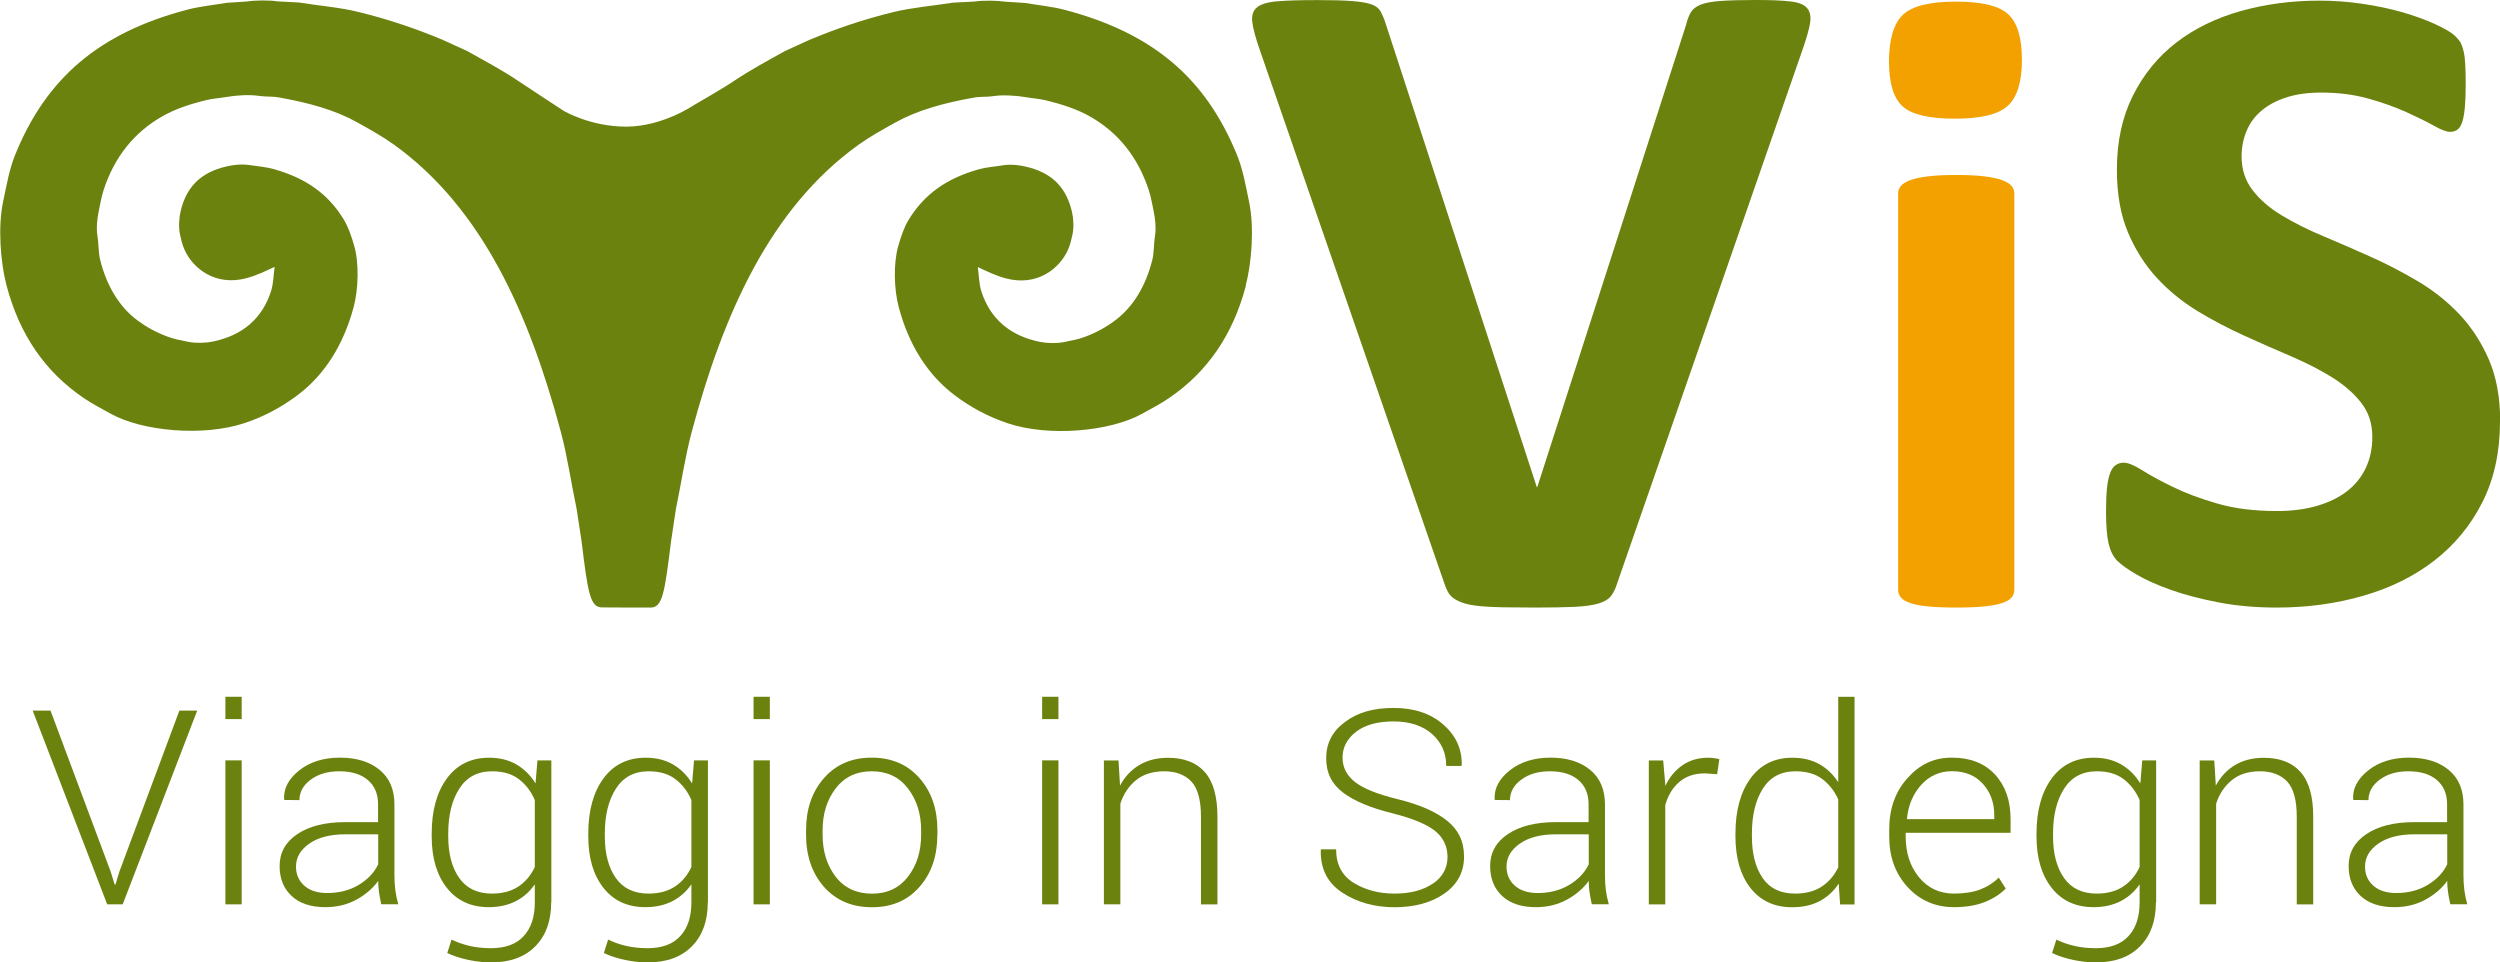<?xml version="1.0" encoding="UTF-8"?>
<svg xmlns="http://www.w3.org/2000/svg" id="Livello_2" viewBox="0 0 311.33 119.86">
  <defs>
    <style>.cls-1{fill:#f3a100;}.cls-2{fill:#6b820e;}</style>
  </defs>
  <g id="Livello_1-2">
    <path class="cls-1" d="m251.8,7.38c0,2.79-.59,4.73-1.77,5.8-1.18,1.07-3.37,1.6-6.57,1.6s-5.41-.51-6.54-1.55c-1.12-1.03-1.68-2.89-1.68-5.58s.58-4.73,1.74-5.82c1.16-1.08,3.36-1.63,6.59-1.63s5.37.52,6.51,1.57c1.14,1.05,1.71,2.92,1.71,5.6h0Z"></path>
    <path class="cls-1" d="m250.85,73.44c0,.37-.12.7-.35.97-.23.28-.62.51-1.18.69-.55.19-1.29.32-2.21.42-.92.09-2.08.14-3.5.14s-2.58-.05-3.5-.14c-.92-.09-1.66-.23-2.21-.42-.55-.18-.95-.41-1.17-.69-.23-.28-.35-.6-.35-.97V24.12c0-.37.11-.69.35-.97.23-.28.62-.51,1.17-.72.55-.2,1.29-.36,2.21-.47.92-.11,2.08-.17,3.5-.17s2.58.06,3.5.17c.92.11,1.66.27,2.21.47.55.21.95.44,1.18.72.23.28.35.6.35.97v49.32h0Z"></path>
    <path class="cls-2" d="m201.39,72.64c-.2.66-.46,1.19-.78,1.6-.32.4-.84.71-1.56.92-.72.21-1.69.35-2.93.41-1.23.06-2.85.09-4.84.09-1.59,0-2.96-.01-4.09-.03-1.14-.02-2.11-.07-2.9-.15-.79-.08-1.44-.19-1.94-.35-.5-.16-.92-.35-1.26-.58-.34-.23-.6-.51-.78-.84-.18-.33-.35-.75-.51-1.25L156.82,6.03c-.48-1.39-.77-2.49-.87-3.3-.1-.81.1-1.42.6-1.82.49-.4,1.34-.66,2.53-.75,1.19-.1,2.86-.15,5-.15,1.83,0,3.26.04,4.29.12,1.03.08,1.83.21,2.38.4.56.19.95.48,1.16.87.22.39.43.87.62,1.45l18.85,57.81h.06L209.96,3.13c.16-.66.36-1.19.6-1.59.24-.41.65-.72,1.22-.96.58-.23,1.41-.38,2.48-.46,1.08-.08,2.55-.12,4.43-.12s3.25.06,4.27.18c1.02.11,1.71.39,2.09.84.38.45.49,1.07.36,1.88-.14.81-.45,1.89-.92,3.24l-23.1,66.5h0Z"></path>
    <path class="cls-2" d="m311.33,52.47c0,3.84-.74,7.2-2.21,10.1-1.47,2.9-3.47,5.31-5.98,7.25-2.51,1.94-5.45,3.4-8.83,4.37-3.37.98-6.96,1.47-10.79,1.47-2.59,0-5.01-.21-7.23-.64-2.22-.43-4.19-.94-5.89-1.54-1.7-.6-3.12-1.23-4.27-1.9-1.14-.66-1.96-1.24-2.46-1.74-.5-.51-.86-1.21-1.08-2.13-.21-.91-.32-2.23-.32-3.94,0-1.16.03-2.13.11-2.91.08-.78.2-1.41.38-1.9.18-.48.4-.83.7-1.03.29-.21.63-.31,1.02-.31.54,0,1.3.32,2.29.94.98.62,2.25,1.31,3.8,2.07,1.55.76,3.39,1.45,5.53,2.07,2.15.63,4.63.94,7.45.94,1.85,0,3.51-.21,4.98-.64,1.47-.43,2.72-1.03,3.74-1.82,1.02-.78,1.8-1.75,2.35-2.91.54-1.15.81-2.44.81-3.86,0-1.65-.46-3.07-1.39-4.26-.93-1.18-2.13-2.23-3.62-3.16-1.48-.92-3.17-1.78-5.06-2.6-1.89-.81-3.84-1.66-5.84-2.57-2-.9-3.95-1.93-5.84-3.07-1.89-1.15-3.58-2.52-5.06-4.12-1.48-1.6-2.69-3.49-3.61-5.67-.93-2.18-1.39-4.79-1.39-7.84,0-3.5.67-6.57,2-9.22,1.33-2.65,3.13-4.85,5.4-6.6,2.27-1.75,4.94-3.05,8.01-3.92,3.08-.86,6.34-1.3,9.79-1.3,1.78,0,3.56.13,5.35.39,1.78.26,3.44.61,4.99,1.05,1.55.45,2.92.95,4.12,1.5,1.2.56,1.99,1.02,2.38,1.39.39.37.65.69.79.95.13.26.25.6.35,1.03.1.43.17.97.2,1.62.04.65.06,1.46.06,2.43,0,1.08-.03,2-.09,2.74-.06.75-.16,1.36-.29,1.85-.14.48-.33.84-.58,1.06-.25.22-.59.33-1.01.33s-1.11-.26-2.03-.78c-.93-.52-2.07-1.08-3.42-1.69-1.35-.61-2.92-1.17-4.7-1.67-1.78-.5-3.73-.75-5.86-.75-1.67,0-3.12.2-4.35.6-1.24.4-2.28.95-3.11,1.66-.83.7-1.45,1.55-1.86,2.54-.41.99-.61,2.04-.61,3.14,0,1.62.45,3.02,1.36,4.2.91,1.19,2.12,2.24,3.65,3.16,1.53.92,3.25,1.79,5.18,2.59,1.93.81,3.9,1.67,5.91,2.57,2.01.9,3.98,1.93,5.91,3.07,1.93,1.15,3.64,2.52,5.15,4.12,1.5,1.6,2.72,3.48,3.65,5.64.93,2.16,1.39,4.71,1.39,7.64h0Z"></path>
    <path class="cls-2" d="m155.16,35.55c-1.63,6.21-4.85,10.8-9.59,14.03-1.06.73-2.19,1.3-3.35,1.95-3.97,2.21-11.6,2.9-16.73,1.18-2.54-.86-4.64-2.02-6.55-3.45-3.44-2.58-5.78-6.34-7.02-11.02-.58-2.18-.69-5.42-.05-7.64.34-1.16.72-2.32,1.31-3.27,1.93-3.13,4.63-5.08,8.65-6.23.98-.28,2-.34,3.11-.52,1.18-.19,2.55.07,3.42.33,2.83.82,4.45,2.57,5.13,5.45.19.8.26,1.96.07,2.84-.14.66-.29,1.29-.54,1.86-1.05,2.4-3.86,4.62-7.71,3.62-1.34-.35-2.41-.9-3.52-1.41h-.02c.15,1.12.15,2.09.44,3.01,1.08,3.36,3.5,5.53,7.32,6.3.86.17,2.08.2,2.98.02.88-.18,1.76-.34,2.54-.63,1.43-.53,2.68-1.21,3.79-2.05,2.33-1.73,3.86-4.37,4.66-7.56.24-.98.16-1.93.34-3.03.15-.91.02-2.09-.15-2.91-.2-.96-.35-1.9-.64-2.77-1.35-4.09-3.8-7.16-7.34-9.16-1.59-.9-3.46-1.51-5.47-2-.79-.19-1.57-.23-2.44-.38-1.16-.2-2.82-.33-4.09-.14-.87.13-1.66.04-2.46.19-3.74.67-6.97,1.55-9.76,3.1-1.62.9-3.16,1.75-4.61,2.79-10.98,7.9-16.82,21.07-20.74,35.74-.83,3.1-1.29,6.34-1.97,9.61-.2,1.35-.41,2.71-.61,4.06-.79,6.42-1.07,8.23-2.56,8.2-6.02,0-.02,0-6.01-.02-1.49.03-1.78-1.78-2.56-8.2-.21-1.35-.41-2.71-.62-4.06-.69-3.26-1.14-6.51-1.97-9.61-3.93-14.67-9.77-27.83-20.75-35.74-1.45-1.04-2.99-1.89-4.61-2.8-2.79-1.55-6.01-2.43-9.76-3.1-.8-.15-1.59-.06-2.46-.19-1.27-.19-2.94-.06-4.09.14-.86.15-1.64.18-2.44.38-2.01.48-3.88,1.1-5.47,2-3.54,2-6,5.08-7.34,9.16-.29.88-.44,1.81-.64,2.77-.17.82-.3,2.01-.15,2.91.18,1.1.1,2.05.34,3.03.79,3.19,2.33,5.84,4.65,7.57,1.12.83,2.36,1.51,3.8,2.04.78.29,1.66.46,2.54.63.9.18,2.12.15,2.98-.02,3.82-.77,6.24-2.94,7.32-6.3.29-.92.29-1.89.44-3.01h-.02c-1.12.51-2.18,1.06-3.52,1.41-3.85,1.01-6.67-1.22-7.71-3.62-.25-.57-.4-1.2-.54-1.86-.18-.88-.11-2.04.08-2.84.67-2.88,2.3-4.63,5.12-5.45.88-.26,2.25-.51,3.42-.33,1.11.17,2.13.24,3.11.52,4.02,1.15,6.72,3.09,8.65,6.23.58.95.97,2.1,1.31,3.27.64,2.22.53,5.46-.05,7.64-1.25,4.68-3.58,8.44-7.02,11.02-1.92,1.43-4.01,2.6-6.55,3.45-5.14,1.72-12.76,1.04-16.73-1.18-1.17-.65-2.29-1.23-3.35-1.95-4.74-3.23-7.96-7.82-9.59-14.03-.74-2.8-1.09-7.22-.42-10.41.44-2.07.77-4.04,1.5-5.83C5.78,9.68,12.38,4.08,23.34,1.2c1.52-.4,3.19-.56,4.88-.85.83-.06,1.66-.11,2.49-.16,1.01-.16,2.81-.19,3.84-.02.89.05,1.79.09,2.68.14,2.6.42,5.06.6,7.41,1.18,3.81.93,7.27,2.12,10.55,3.5.99.46,1.99.91,2.98,1.36,2.15,1.2,4.27,2.33,6.26,3.66,1.59,1.07,5.78,3.8,5.78,3.8,0,0,3.3,1.96,7.75,1.96,4.57,0,8.45-2.68,8.45-2.68,0,0,3.48-1.99,5.07-3.06,1.99-1.33,4.11-2.47,6.26-3.67.99-.45,1.99-.91,2.98-1.36,3.27-1.38,6.74-2.57,10.54-3.5,2.35-.57,4.82-.76,7.42-1.17.89-.05,1.79-.09,2.68-.14,1.04-.16,2.83-.13,3.84.02.83.06,1.66.11,2.49.16,1.69.29,3.36.45,4.88.85,10.97,2.88,17.57,8.48,21.48,18.09.73,1.79,1.07,3.75,1.5,5.83.67,3.19.32,7.61-.42,10.41h0Z"></path>
    <polygon class="cls-2" points="6.29 88.49 4.07 88.49 13.35 112.62 15.28 112.62 24.56 88.49 22.34 88.49 14.87 108.54 14.38 110.15 14.28 110.15 13.78 108.54 6.29 88.49 6.29 88.49"></polygon>
    <polygon class="cls-2" points="30.1 94.69 28.07 94.69 28.07 112.62 30.1 112.62 30.1 94.69 30.1 94.69"></polygon>
    <polygon class="cls-2" points="30.1 86.77 28.07 86.77 28.07 89.55 30.1 89.55 30.1 86.77 30.1 86.77"></polygon>
    <path class="cls-2" d="m49.6,112.62c-.17-.59-.29-1.18-.37-1.77-.07-.6-.11-1.21-.11-1.84v-8.82c0-1.88-.62-3.32-1.86-4.33-1.24-1.01-2.88-1.51-4.92-1.51s-3.74.53-5.07,1.58c-1.33,1.06-1.96,2.25-1.89,3.59l.03.1,1.88.02c0-1.01.47-1.86,1.41-2.55.94-.7,2.12-1.04,3.55-1.04,1.53,0,2.71.36,3.56,1.09.85.73,1.27,1.73,1.27,3.02v2.22h-4.08c-2.51,0-4.5.5-5.97,1.49-1.48.99-2.21,2.32-2.21,3.98,0,1.56.5,2.8,1.5,3.73,1,.93,2.4,1.39,4.2,1.39,1.42,0,2.71-.31,3.85-.93,1.14-.62,2.05-1.4,2.73-2.34,0,.45.03.9.09,1.34.06.44.15.97.29,1.57h2.14Zm-2.51-4.97c-.5,1.04-1.32,1.89-2.44,2.56-1.13.67-2.43,1-3.9,1-1.22,0-2.17-.31-2.86-.92-.69-.61-1.03-1.41-1.03-2.38,0-1.14.56-2.09,1.67-2.86,1.11-.77,2.59-1.15,4.45-1.15h4.12v3.75h0Z"></path>
    <path class="cls-2" d="m68.66,112.39v-17.7h-1.73l-.24,2.87c-.63-1.02-1.42-1.8-2.38-2.36-.96-.56-2.09-.84-3.4-.84-2.24,0-4,.86-5.26,2.58-1.26,1.72-1.89,4.01-1.89,6.87v.35c0,2.67.63,4.81,1.89,6.41,1.26,1.6,3,2.4,5.22,2.4,1.28,0,2.39-.25,3.35-.74.96-.49,1.75-1.19,2.38-2.1v2.25c0,1.79-.46,3.19-1.38,4.19-.92,1.01-2.28,1.51-4.08,1.51-.92,0-1.79-.09-2.6-.27-.81-.18-1.58-.45-2.31-.8l-.53,1.67c.75.36,1.63.65,2.63.86,1,.21,1.95.31,2.84.31,2.35,0,4.18-.67,5.5-2.01,1.32-1.34,1.97-3.16,1.97-5.47h0Zm-2.05-4.44c-.48,1.04-1.16,1.85-2.04,2.44-.88.59-1.99.89-3.31.89-1.8,0-3.16-.65-4.07-1.94-.91-1.29-1.37-3.02-1.37-5.19v-.35c0-2.29.46-4.15,1.38-5.59.92-1.44,2.28-2.16,4.08-2.16,1.38,0,2.5.33,3.36,1,.86.67,1.51,1.53,1.96,2.58v8.32h0Z"></path>
    <path class="cls-2" d="m88.16,112.39v-17.7h-1.73l-.24,2.87c-.63-1.02-1.42-1.8-2.38-2.36-.96-.56-2.09-.84-3.4-.84-2.24,0-4,.86-5.26,2.58-1.26,1.72-1.89,4.01-1.89,6.87v.35c0,2.67.63,4.81,1.89,6.41,1.26,1.6,3,2.4,5.22,2.4,1.28,0,2.39-.25,3.35-.74.96-.49,1.75-1.19,2.38-2.1v2.25c0,1.79-.46,3.19-1.38,4.19-.92,1.01-2.28,1.51-4.08,1.51-.92,0-1.79-.09-2.6-.27-.81-.18-1.58-.45-2.31-.8l-.53,1.67c.75.36,1.63.65,2.63.86,1,.21,1.95.31,2.84.31,2.35,0,4.18-.67,5.5-2.01,1.32-1.34,1.97-3.16,1.97-5.47h0Zm-2.05-4.44c-.48,1.04-1.16,1.85-2.04,2.44-.88.59-1.99.89-3.31.89-1.8,0-3.16-.65-4.07-1.94-.91-1.29-1.37-3.02-1.37-5.19v-.35c0-2.29.46-4.15,1.38-5.59.92-1.44,2.28-2.16,4.08-2.16,1.38,0,2.5.33,3.36,1,.86.67,1.51,1.53,1.96,2.58v8.32h0Z"></path>
    <polygon class="cls-2" points="95.87 94.69 93.84 94.69 93.84 112.62 95.87 112.62 95.87 94.69 95.87 94.69"></polygon>
    <polygon class="cls-2" points="95.87 86.77 93.84 86.77 93.84 89.55 95.87 89.55 95.87 86.77 95.87 86.77"></polygon>
    <path class="cls-2" d="m116.74,103.94v-.55c0-2.64-.75-4.81-2.24-6.5-1.49-1.69-3.48-2.54-5.95-2.54s-4.44.85-5.93,2.54c-1.49,1.69-2.24,3.86-2.24,6.5v.55c0,2.65.75,4.82,2.24,6.51,1.49,1.68,3.48,2.53,5.96,2.53s4.44-.84,5.92-2.53c1.49-1.68,2.23-3.85,2.23-6.51h0Zm-2.03,0c0,2.08-.54,3.82-1.63,5.23-1.09,1.41-2.58,2.12-4.49,2.12s-3.45-.71-4.53-2.12c-1.08-1.41-1.62-3.16-1.62-5.23v-.55c0-2.04.54-3.77,1.62-5.2,1.08-1.42,2.58-2.14,4.5-2.14s3.42.71,4.51,2.14c1.09,1.42,1.64,3.16,1.64,5.2v.55h0Z"></path>
    <polygon class="cls-2" points="131.81 94.69 129.78 94.69 129.78 112.62 131.81 112.62 131.81 94.69 131.81 94.69"></polygon>
    <polygon class="cls-2" points="131.81 86.77 129.78 86.77 129.78 89.55 131.81 89.55 131.81 86.77 131.81 86.77"></polygon>
    <path class="cls-2" d="m137.47,94.69v17.93h2.05v-12.54c.4-1.22,1.05-2.19,1.96-2.93.91-.74,2.08-1.1,3.51-1.1s2.58.43,3.38,1.28c.79.85,1.19,2.31,1.19,4.37v10.93h2.05v-10.92c0-2.52-.52-4.37-1.57-5.56-1.05-1.19-2.58-1.78-4.58-1.78-1.38,0-2.57.3-3.58.9-1.01.6-1.81,1.46-2.4,2.56l-.19-3.13h-1.81Z"></path>
    <path class="cls-2" d="m178.45,110.02c-1.21.84-2.81,1.26-4.78,1.26s-3.66-.45-5.11-1.35c-1.45-.9-2.17-2.29-2.17-4.16h-1.88l-.03.1c-.06,2.32.84,4.09,2.69,5.3,1.85,1.21,4.02,1.81,6.5,1.81s4.59-.57,6.21-1.71c1.62-1.14,2.44-2.67,2.44-4.59s-.7-3.33-2.09-4.46c-1.4-1.13-3.43-2.02-6.11-2.68-2.54-.62-4.33-1.33-5.37-2.15-1.04-.81-1.56-1.83-1.56-3.04,0-1.28.56-2.35,1.68-3.22,1.12-.86,2.68-1.29,4.67-1.29s3.61.52,4.79,1.56c1.18,1.04,1.77,2.36,1.77,3.98h1.88l.05-.1c.05-1.99-.72-3.67-2.29-5.05-1.57-1.38-3.64-2.07-6.2-2.07s-4.48.58-6.04,1.74c-1.57,1.16-2.35,2.66-2.35,4.51s.7,3.23,2.1,4.29c1.4,1.06,3.46,1.92,6.19,2.59,2.52.64,4.28,1.38,5.3,2.21,1.01.83,1.52,1.91,1.52,3.22,0,1.38-.61,2.49-1.82,3.33h0Z"></path>
    <path class="cls-2" d="m200.35,112.62c-.17-.59-.29-1.18-.37-1.77-.07-.6-.11-1.21-.11-1.84v-8.82c0-1.88-.62-3.32-1.86-4.33-1.24-1.01-2.88-1.51-4.92-1.51s-3.74.53-5.07,1.58c-1.33,1.06-1.96,2.25-1.89,3.59l.03.1,1.88.02c0-1.01.47-1.86,1.41-2.55.94-.7,2.12-1.04,3.55-1.04,1.53,0,2.71.36,3.56,1.09.85.73,1.27,1.73,1.27,3.02v2.22h-4.08c-2.51,0-4.5.5-5.97,1.49-1.48.99-2.21,2.32-2.21,3.98,0,1.56.5,2.8,1.5,3.73,1,.93,2.4,1.39,4.2,1.39,1.42,0,2.71-.31,3.85-.93,1.14-.62,2.05-1.4,2.73-2.34,0,.45.03.9.09,1.34.06.44.15.97.29,1.57h2.14Zm-2.51-4.97c-.5,1.04-1.32,1.89-2.44,2.56-1.13.67-2.43,1-3.9,1-1.22,0-2.17-.31-2.86-.92-.69-.61-1.03-1.41-1.03-2.38,0-1.14.56-2.09,1.67-2.86,1.11-.77,2.6-1.15,4.45-1.15h4.12v3.75h0Z"></path>
    <path class="cls-2" d="m214.11,94.54c-.16-.04-.36-.09-.61-.12-.25-.04-.5-.06-.76-.06-1.24,0-2.31.31-3.21.93-.9.62-1.62,1.48-2.15,2.59v-.2l-.26-2.98h-1.79v17.93h2.05v-12.38c.35-1.23.94-2.19,1.77-2.89.83-.7,1.88-1.05,3.17-1.05l1.52.1.27-1.86h0Z"></path>
    <path class="cls-2" d="m230.95,112.62v-25.85h-2.03v10.64c-.63-.97-1.41-1.72-2.36-2.25-.95-.53-2.06-.8-3.35-.8-2.23,0-3.97.86-5.22,2.58-1.25,1.72-1.87,4.01-1.87,6.87v.35c0,2.68.62,4.83,1.87,6.42,1.25,1.6,2.98,2.4,5.19,2.4,1.31,0,2.45-.25,3.42-.76.97-.51,1.76-1.24,2.38-2.19l.17,2.6h1.81Zm-2.03-4.61c-.49,1.02-1.18,1.82-2.06,2.4-.88.58-1.99.87-3.31.87-1.8,0-3.15-.64-4.04-1.93-.89-1.29-1.34-3.02-1.34-5.19v-.35c0-2.3.45-4.16,1.36-5.6.91-1.44,2.26-2.16,4.06-2.16,1.38,0,2.5.32,3.35.97.85.65,1.52,1.5,1.98,2.54v8.46h0Z"></path>
    <path class="cls-2" d="m250.38,103.7v-1.69c0-2.32-.65-4.18-1.95-5.57-1.3-1.39-3.08-2.09-5.35-2.09s-4.01.85-5.53,2.54c-1.52,1.69-2.28,3.82-2.28,6.38v.91c0,2.54.77,4.64,2.3,6.3,1.53,1.66,3.46,2.49,5.77,2.49,1.47,0,2.74-.21,3.8-.63,1.07-.42,1.95-.98,2.64-1.69l-.87-1.36c-.64.64-1.41,1.13-2.31,1.48-.9.34-1.99.51-3.26.51-1.8,0-3.25-.68-4.36-2.03-1.11-1.36-1.66-3.04-1.66-5.06v-.48h13.06Zm-2.03-1.69h-10.84l-.03-.08c.17-1.69.77-3.09,1.79-4.21,1.03-1.12,2.3-1.68,3.81-1.68,1.62,0,2.9.52,3.85,1.57.95,1.05,1.42,2.35,1.42,3.9v.5h0Z"></path>
    <path class="cls-2" d="m268.51,112.39v-17.7h-1.73l-.24,2.87c-.63-1.02-1.42-1.8-2.38-2.36-.96-.56-2.09-.84-3.4-.84-2.24,0-4,.86-5.26,2.58-1.26,1.72-1.89,4.01-1.89,6.87v.35c0,2.67.63,4.81,1.89,6.41,1.26,1.6,3,2.4,5.22,2.4,1.28,0,2.39-.25,3.35-.74.96-.49,1.75-1.19,2.38-2.1v2.25c0,1.79-.46,3.19-1.38,4.19-.92,1.01-2.28,1.51-4.08,1.51-.92,0-1.79-.09-2.6-.27-.81-.18-1.58-.45-2.31-.8l-.53,1.67c.75.36,1.63.65,2.63.86,1,.21,1.95.31,2.84.31,2.35,0,4.18-.67,5.49-2.01,1.32-1.34,1.97-3.16,1.97-5.47h0Zm-2.05-4.44c-.48,1.04-1.16,1.85-2.04,2.44-.88.59-1.99.89-3.31.89-1.8,0-3.16-.65-4.07-1.94-.91-1.29-1.37-3.02-1.37-5.19v-.35c0-2.29.46-4.15,1.38-5.59.92-1.44,2.28-2.16,4.08-2.16,1.38,0,2.5.33,3.36,1,.86.67,1.51,1.53,1.96,2.58v8.32h0Z"></path>
    <path class="cls-2" d="m273.93,94.69v17.93h2.05v-12.54c.4-1.22,1.05-2.19,1.96-2.93.91-.74,2.08-1.1,3.51-1.1s2.58.43,3.38,1.28c.79.85,1.19,2.31,1.19,4.37v10.93h2.05v-10.92c0-2.52-.52-4.37-1.57-5.56-1.05-1.19-2.58-1.78-4.58-1.78-1.38,0-2.57.3-3.58.9-1.01.6-1.81,1.46-2.4,2.56l-.19-3.13h-1.81Z"></path>
    <path class="cls-2" d="m307.26,112.62c-.17-.59-.29-1.18-.37-1.77-.07-.6-.11-1.21-.11-1.84v-8.82c0-1.88-.62-3.32-1.86-4.33-1.24-1.01-2.88-1.51-4.92-1.51s-3.74.53-5.07,1.58c-1.33,1.06-1.96,2.25-1.89,3.59l.03.1,1.88.02c0-1.01.47-1.86,1.41-2.55.94-.7,2.12-1.04,3.55-1.04,1.53,0,2.71.36,3.56,1.09.85.73,1.27,1.73,1.27,3.02v2.22h-4.08c-2.51,0-4.5.5-5.97,1.49-1.48.99-2.21,2.32-2.21,3.98,0,1.56.5,2.8,1.5,3.73,1,.93,2.4,1.39,4.2,1.39,1.42,0,2.71-.31,3.85-.93,1.14-.62,2.05-1.4,2.73-2.34,0,.45.03.9.09,1.34.06.44.15.97.29,1.57h2.14Zm-2.51-4.97c-.5,1.04-1.32,1.89-2.44,2.56-1.13.67-2.43,1-3.9,1-1.22,0-2.17-.31-2.86-.92-.69-.61-1.03-1.41-1.03-2.38,0-1.14.56-2.09,1.67-2.86,1.11-.77,2.6-1.15,4.45-1.15h4.12v3.75h0Z"></path>
  </g>
</svg>
